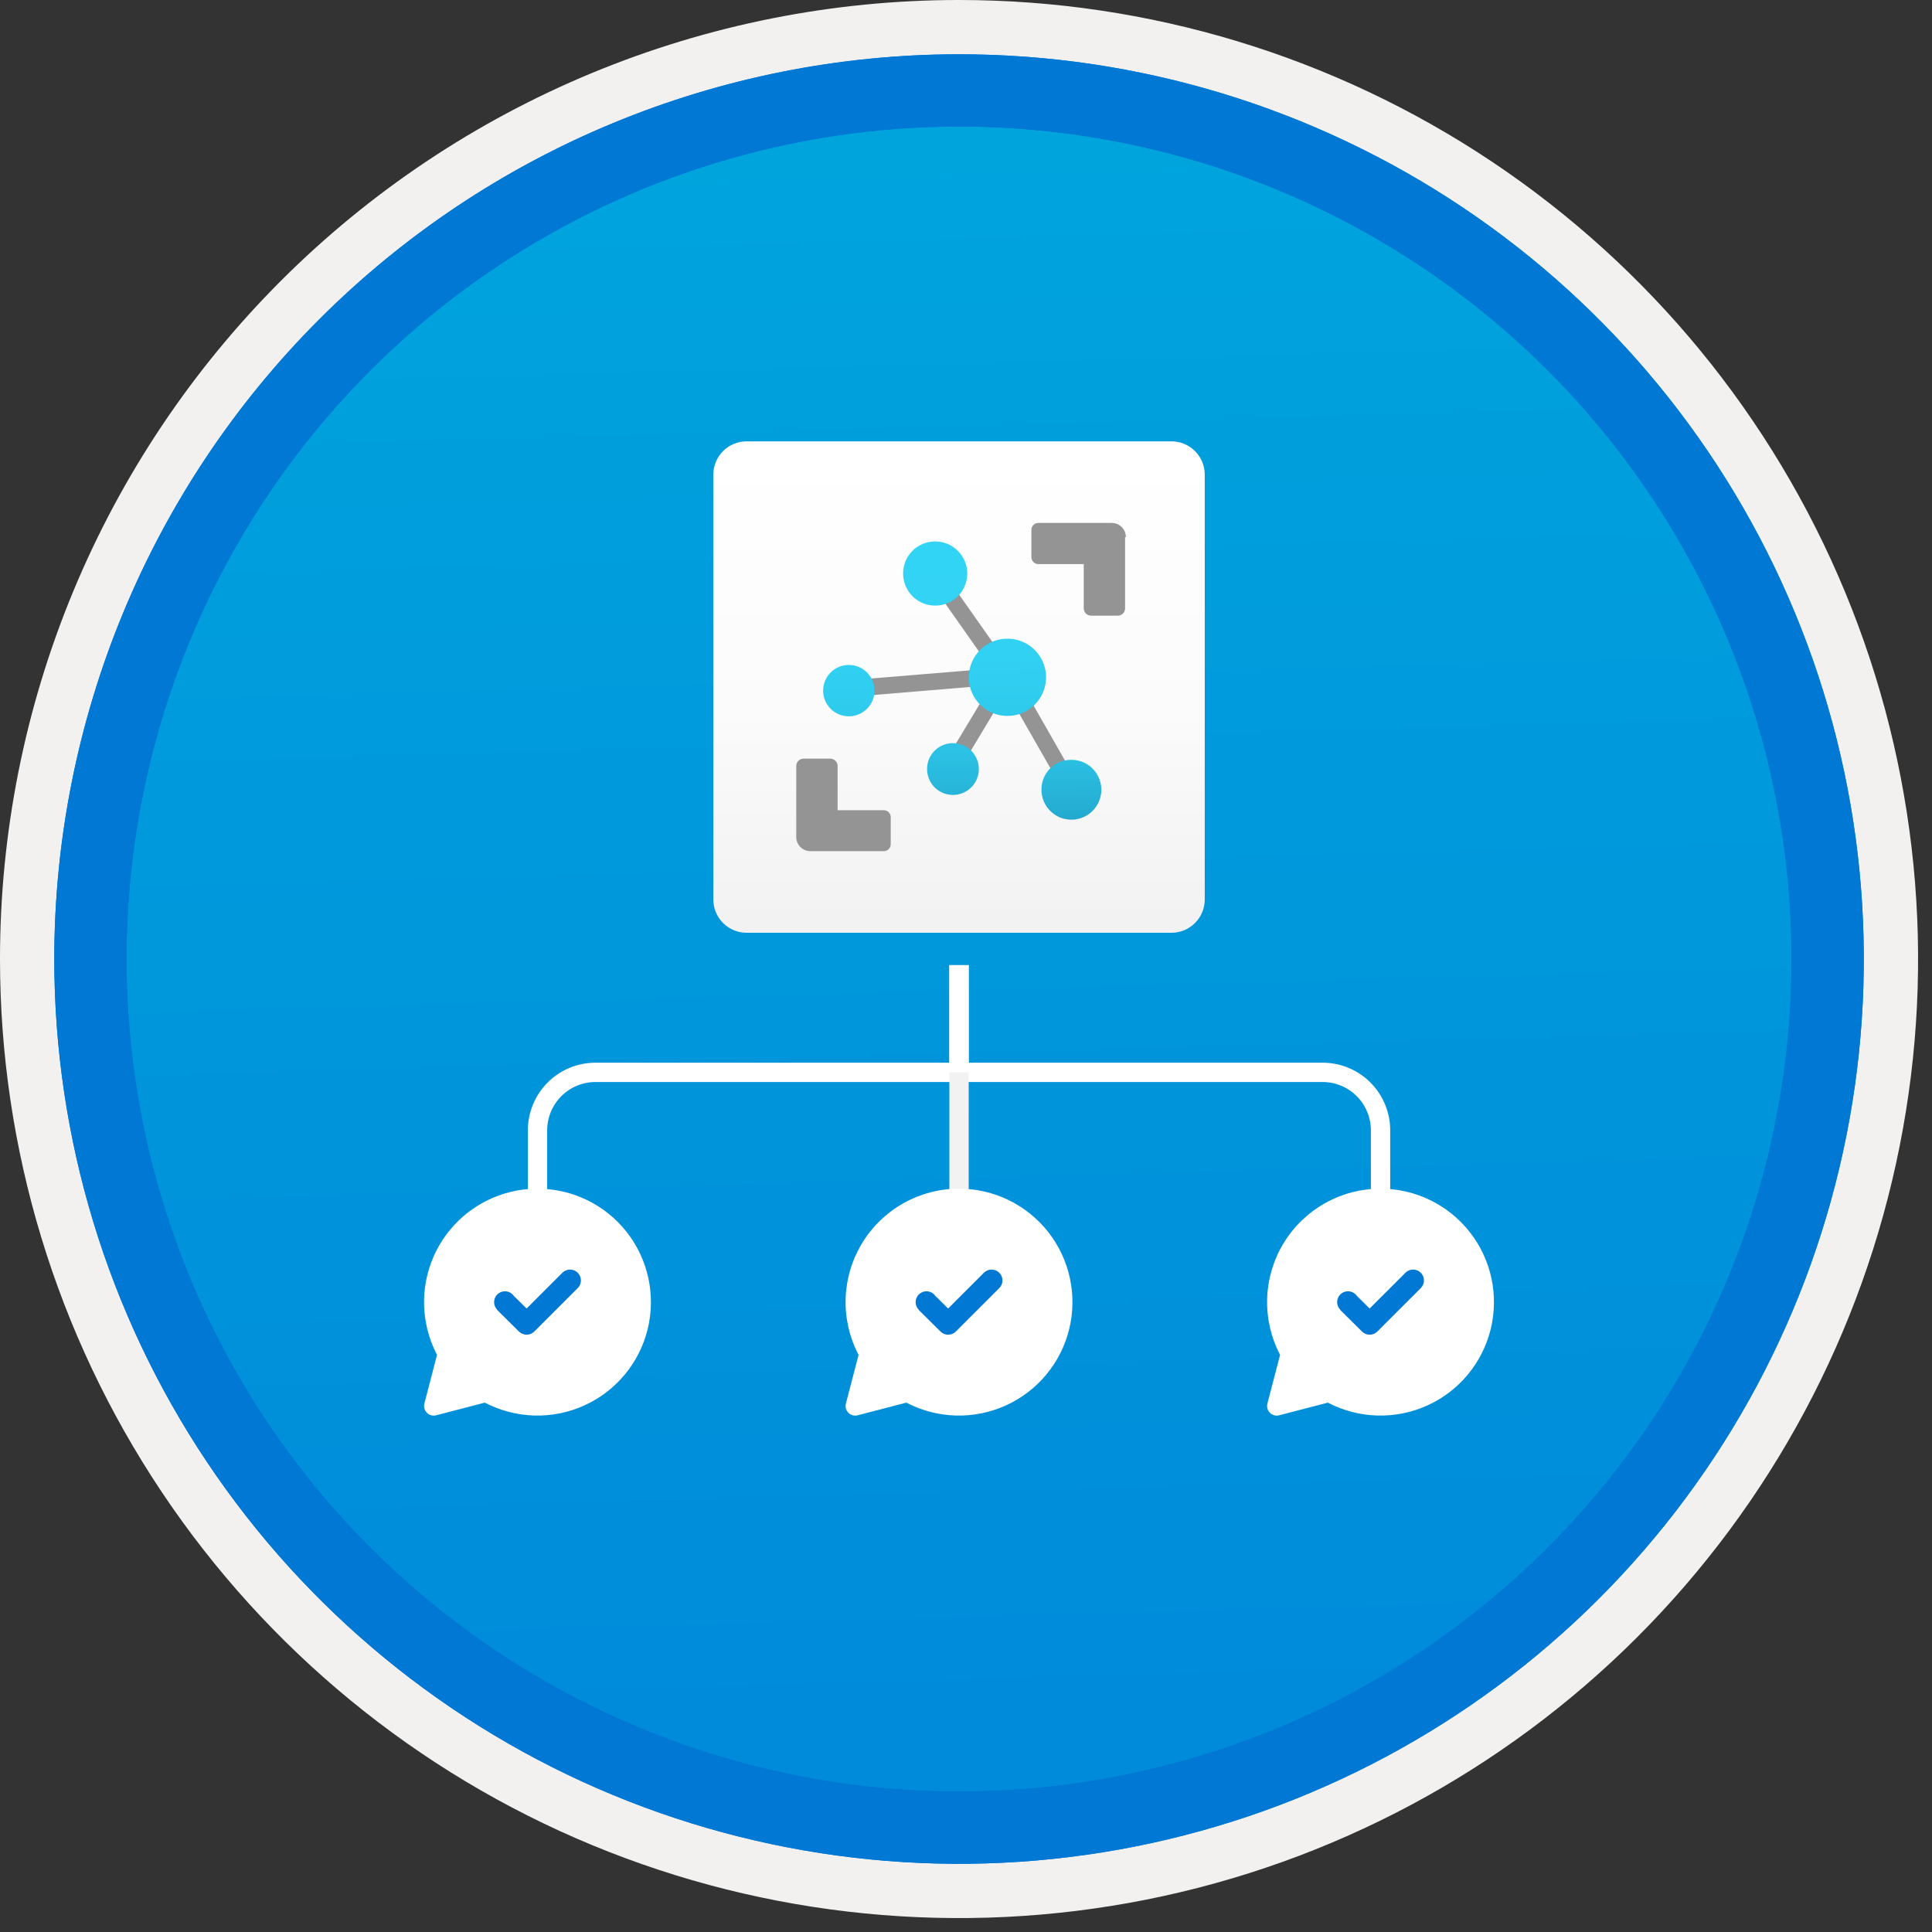 <svg width="100" height="100" viewBox="0 0 100 100" fill="none" xmlns="http://www.w3.org/2000/svg">
<rect x="0" y="0" width="100" height="100" fill="#333333" stroke="none"/>
<g clip-path="url(#clip0_416_3691)">
<path d="M49.64 96.45C40.382 96.45 31.332 93.704 23.634 88.561C15.936 83.417 9.936 76.107 6.393 67.553C2.85 59 1.923 49.588 3.73 40.508C5.536 31.427 9.994 23.087 16.54 16.54C23.087 9.994 31.428 5.535 40.508 3.729C49.588 1.923 59 2.85 67.553 6.393C76.107 9.936 83.418 15.936 88.561 23.634C93.705 31.331 96.45 40.382 96.45 49.64C96.451 55.787 95.24 61.874 92.888 67.554C90.535 73.233 87.088 78.394 82.741 82.74C78.394 87.087 73.234 90.535 67.554 92.888C61.875 95.24 55.787 96.45 49.64 96.45V96.45Z" fill="url(#paint0_linear_416_3691)"/>
<path fill-rule="evenodd" clip-rule="evenodd" d="M95.54 49.64C95.54 58.718 92.848 67.592 87.805 75.141C82.761 82.689 75.592 88.572 67.205 92.046C58.818 95.52 49.589 96.429 40.685 94.658C31.782 92.887 23.603 88.515 17.184 82.096C10.765 75.677 6.393 67.498 4.622 58.594C2.851 49.691 3.76 40.462 7.234 32.075C10.708 23.688 16.591 16.519 24.139 11.475C31.688 6.432 40.562 3.74 49.64 3.74C55.668 3.74 61.636 4.927 67.205 7.234C72.774 9.54 77.834 12.921 82.096 17.184C86.359 21.446 89.739 26.506 92.046 32.075C94.353 37.644 95.54 43.612 95.54 49.64V49.64ZM49.64 -0C59.458 -0 69.055 2.911 77.219 8.366C85.382 13.82 91.744 21.573 95.501 30.643C99.258 39.714 100.242 49.695 98.326 59.324C96.411 68.953 91.683 77.798 84.741 84.741C77.799 91.683 68.954 96.411 59.324 98.326C49.695 100.241 39.714 99.258 30.644 95.501C21.573 91.744 13.82 85.382 8.366 77.218C2.911 69.055 -1.61629e-06 59.458 3.61524e-07 49.64C-0.001 43.121 1.283 36.666 3.777 30.642C6.271 24.62 9.928 19.147 14.537 14.537C19.147 9.928 24.62 6.271 30.643 3.777C36.666 1.283 43.121 -0.001 49.64 -0V-0Z" fill="#F2F1F0"/>
<path fill-rule="evenodd" clip-rule="evenodd" d="M92.73 49.64C92.73 58.162 90.202 66.493 85.468 73.579C80.733 80.666 74.003 86.189 66.129 89.45C58.256 92.711 49.592 93.565 41.233 91.902C32.874 90.239 25.197 86.135 19.17 80.109C13.144 74.083 9.04 66.405 7.378 58.046C5.715 49.688 6.568 41.024 9.83 33.15C13.091 25.276 18.614 18.547 25.7 13.812C32.786 9.077 41.117 6.55 49.64 6.55C55.298 6.55 60.902 7.664 66.13 9.829C71.358 11.995 76.108 15.169 80.11 19.17C84.111 23.171 87.285 27.922 89.45 33.15C91.616 38.378 92.73 43.981 92.73 49.64ZM49.64 2.81C58.902 2.81 67.956 5.557 75.657 10.702C83.358 15.848 89.36 23.162 92.905 31.719C96.449 40.276 97.377 49.692 95.57 58.776C93.763 67.86 89.303 76.204 82.753 82.754C76.204 89.303 67.86 93.763 58.776 95.57C49.691 97.377 40.276 96.45 31.718 92.905C23.161 89.361 15.848 83.359 10.702 75.657C5.556 67.956 2.81 58.902 2.81 49.64C2.811 37.22 7.745 25.31 16.527 16.527C25.309 7.745 37.22 2.811 49.64 2.81V2.81Z" fill="#0078D4"/>
<path fill-rule="evenodd" clip-rule="evenodd" d="M92.73 49.64C92.73 58.162 90.202 66.493 85.468 73.579C80.733 80.665 74.003 86.189 66.129 89.45C58.256 92.711 49.592 93.565 41.233 91.902C32.874 90.239 25.197 86.135 19.17 80.109C13.144 74.083 9.04 66.405 7.378 58.046C5.715 49.688 6.568 41.024 9.83 33.15C13.091 25.276 18.614 18.547 25.7 13.812C32.786 9.077 41.117 6.55 49.64 6.55C55.298 6.55 60.902 7.664 66.13 9.829C71.358 11.995 76.108 15.169 80.11 19.17C84.111 23.171 87.285 27.922 89.45 33.15C91.616 38.378 92.73 43.981 92.73 49.64V49.64ZM49.64 2.81C58.902 2.81 67.956 5.556 75.657 10.702C83.358 15.848 89.36 23.162 92.905 31.719C96.449 40.276 97.377 49.692 95.57 58.776C93.763 67.86 89.303 76.204 82.753 82.754C76.204 89.303 67.86 93.763 58.776 95.57C49.691 97.377 40.276 96.45 31.718 92.905C23.161 89.361 15.848 83.358 10.702 75.657C5.556 67.956 2.81 58.902 2.81 49.64C2.811 37.22 7.745 25.309 16.527 16.527C25.309 7.745 37.22 2.811 49.64 2.81V2.81Z" fill="#0078D4"/>
<path d="M60.635 22.844H38.644C37.693 22.844 36.921 23.615 36.921 24.567V46.557C36.921 47.508 37.693 48.28 38.644 48.28H60.635C61.586 48.28 62.358 47.508 62.358 46.557V24.567C62.358 23.615 61.586 22.844 60.635 22.844Z" fill="url(#paint1_linear_416_3691)"/>
<path d="M52.145 36.977C53.233 36.977 54.115 36.094 54.115 35.007C54.115 33.919 53.233 33.036 52.145 33.036C51.057 33.036 50.175 33.919 50.175 35.007C50.175 36.094 51.057 36.977 52.145 36.977Z" fill="white"/>
<path d="M55.444 42.416C56.301 42.416 56.995 41.723 56.995 40.867C56.995 40.011 56.301 39.316 55.444 39.316C54.589 39.316 53.895 40.011 53.895 40.867C53.895 41.723 54.589 42.416 55.444 42.416Z" fill="white"/>
<path d="M49.314 41.136C50.049 41.136 50.644 40.541 50.644 39.806C50.644 39.072 50.049 38.477 49.314 38.477C48.58 38.477 47.984 39.072 47.984 39.806C47.984 40.541 48.58 41.136 49.314 41.136Z" fill="white"/>
<path d="M48.354 31.327C49.266 31.327 50.004 30.588 50.004 29.677C50.004 28.765 49.266 28.027 48.354 28.027C47.443 28.027 46.704 28.765 46.704 29.677C46.704 30.588 47.443 31.327 48.354 31.327Z" fill="white"/>
<path d="M43.934 37.087C44.669 37.087 45.264 36.491 45.264 35.757C45.264 35.022 44.669 34.426 43.934 34.426C43.2 34.426 42.605 35.022 42.605 35.757C42.605 36.491 43.2 37.087 43.934 37.087Z" fill="white"/>
<path d="M55.804 40.557L52.474 34.727L52.144 34.917L52.414 34.717L48.644 29.357L47.954 29.857L51.294 34.607L43.894 35.217L43.964 36.077L51.294 35.467L48.864 39.507L49.594 39.947L52.094 35.787L55.064 40.977L55.804 40.557Z" fill="#949494"/>
<path d="M58.275 27.797C58.275 27.603 58.198 27.417 58.061 27.28C57.924 27.144 57.738 27.067 57.544 27.067H53.745C53.649 27.067 53.557 27.105 53.49 27.172C53.422 27.24 53.385 27.331 53.385 27.427V28.837C53.385 28.932 53.422 29.024 53.49 29.091C53.557 29.159 53.649 29.197 53.745 29.197H56.094V31.497C56.097 31.594 56.137 31.687 56.206 31.756C56.275 31.824 56.367 31.864 56.465 31.867H57.864C57.962 31.864 58.054 31.824 58.123 31.756C58.192 31.687 58.232 31.594 58.234 31.497V27.797H58.275Z" fill="#949494"/>
<path d="M45.744 41.937H43.354V39.636C43.352 39.539 43.312 39.447 43.243 39.378C43.174 39.309 43.082 39.269 42.984 39.267H41.584C41.487 39.269 41.394 39.309 41.325 39.378C41.257 39.447 41.217 39.539 41.214 39.636V43.337C41.217 43.528 41.295 43.712 41.432 43.846C41.568 43.981 41.752 44.057 41.944 44.056H45.744C45.84 44.056 45.931 44.019 45.999 43.951C46.066 43.884 46.104 43.792 46.104 43.697V43.697V42.297C46.104 42.249 46.095 42.202 46.077 42.159C46.059 42.115 46.032 42.075 45.999 42.042C45.965 42.009 45.926 41.982 45.882 41.964C45.838 41.946 45.792 41.937 45.744 41.937V41.937Z" fill="#949494"/>
<path d="M52.145 33.057C52.54 33.057 52.927 33.174 53.255 33.394C53.584 33.614 53.841 33.926 53.992 34.292C54.143 34.657 54.183 35.059 54.105 35.447C54.028 35.835 53.837 36.192 53.558 36.471C53.278 36.751 52.921 36.941 52.533 37.018C52.145 37.095 51.743 37.056 51.378 36.904C51.013 36.753 50.7 36.496 50.481 36.167C50.261 35.838 50.144 35.452 50.144 35.056L50.145 35.007C50.157 34.485 50.374 33.989 50.748 33.625C51.121 33.26 51.623 33.056 52.145 33.057ZM46.745 29.677C46.743 30.005 46.838 30.326 47.019 30.601C47.2 30.875 47.458 31.089 47.76 31.216C48.063 31.343 48.397 31.378 48.719 31.316C49.041 31.254 49.338 31.098 49.572 30.867C49.805 30.636 49.965 30.341 50.031 30.019C50.097 29.698 50.066 29.364 49.942 29.06C49.818 28.756 49.606 28.495 49.335 28.311C49.063 28.127 48.742 28.028 48.414 28.026C48.398 28.026 48.381 28.026 48.364 28.027C47.932 28.035 47.52 28.212 47.217 28.52C46.914 28.829 46.744 29.244 46.745 29.677V29.677ZM42.605 35.747C42.605 36.01 42.682 36.267 42.829 36.486C42.975 36.704 43.182 36.875 43.425 36.975C43.669 37.076 43.936 37.102 44.194 37.051C44.452 37 44.689 36.873 44.875 36.687C45.061 36.501 45.188 36.264 45.239 36.006C45.29 35.748 45.264 35.481 45.163 35.238C45.063 34.995 44.892 34.787 44.673 34.641C44.455 34.495 44.197 34.417 43.934 34.417C43.582 34.417 43.243 34.557 42.994 34.806C42.745 35.056 42.605 35.394 42.605 35.747ZM47.984 39.797C47.983 40.062 48.059 40.321 48.205 40.543C48.35 40.764 48.558 40.938 48.803 41.041C49.047 41.144 49.316 41.172 49.576 41.123C49.836 41.073 50.076 40.947 50.265 40.761C50.454 40.575 50.583 40.337 50.637 40.078C50.69 39.818 50.666 39.549 50.566 39.303C50.467 39.057 50.297 38.847 50.077 38.698C49.858 38.549 49.599 38.469 49.334 38.467H49.325C49.15 38.465 48.977 38.498 48.815 38.564C48.653 38.63 48.505 38.727 48.381 38.849C48.257 38.972 48.158 39.118 48.09 39.278C48.022 39.439 47.986 39.612 47.984 39.787V39.797ZM53.904 40.867C53.903 41.173 53.992 41.474 54.16 41.729C54.329 41.985 54.57 42.186 54.852 42.305C55.135 42.424 55.446 42.457 55.747 42.399C56.048 42.341 56.325 42.195 56.543 41.98C56.761 41.764 56.911 41.489 56.973 41.189C57.034 40.889 57.006 40.577 56.89 40.293C56.775 40.009 56.578 39.765 56.324 39.593C56.07 39.422 55.771 39.329 55.465 39.327H55.455C55.254 39.324 55.054 39.361 54.867 39.435C54.681 39.51 54.511 39.62 54.367 39.761C54.223 39.901 54.108 40.068 54.029 40.253C53.949 40.437 53.907 40.636 53.905 40.837C53.904 40.846 53.904 40.857 53.904 40.867V40.867Z" fill="url(#paint2_linear_416_3691)"/>
<path d="M49.639 49.954V55.505H30.822C30.026 55.505 29.263 55.821 28.701 56.384C28.138 56.947 27.822 57.71 27.822 58.505V61.985" stroke="url(#paint3_linear_416_3691)" stroke-miterlimit="10"/>
<path d="M49.639 49.954V55.505H68.457C69.253 55.505 70.016 55.821 70.579 56.384C71.141 56.947 71.457 57.71 71.457 58.505V61.985" stroke="url(#paint4_linear_416_3691)" stroke-miterlimit="10"/>
<path d="M49.639 55.505V61.985" stroke="url(#paint5_linear_416_3691)" stroke-miterlimit="10"/>
<path d="M49.64 61.525C50.531 61.525 51.409 61.728 52.21 62.118C53.01 62.508 53.712 63.075 54.261 63.776C54.81 64.477 55.193 65.294 55.379 66.165C55.566 67.035 55.553 67.937 55.34 68.802C55.127 69.666 54.72 70.471 54.15 71.156C53.58 71.84 52.862 72.385 52.05 72.751C51.239 73.117 50.354 73.294 49.464 73.267C48.574 73.241 47.702 73.013 46.913 72.6L44.393 73.255C44.309 73.277 44.22 73.277 44.136 73.254C44.052 73.231 43.976 73.187 43.914 73.125C43.853 73.064 43.808 72.987 43.785 72.903C43.763 72.819 43.762 72.731 43.784 72.647L44.44 70.128C43.97 69.233 43.739 68.232 43.77 67.221C43.801 66.211 44.091 65.225 44.614 64.36C45.137 63.495 45.875 62.78 46.755 62.283C47.635 61.786 48.629 61.525 49.64 61.525V61.525Z" fill="url(#paint6_linear_416_3691)"/>
<path d="M51.723 65.877C51.617 65.772 51.474 65.713 51.325 65.713C51.176 65.713 51.033 65.772 50.928 65.877L49.075 67.729L48.405 67.066C48.39 67.043 48.372 67.021 48.352 67.001C48.248 66.896 48.106 66.837 47.958 66.836C47.809 66.835 47.667 66.894 47.561 66.997C47.456 67.101 47.395 67.243 47.393 67.391C47.392 67.539 47.448 67.682 47.551 67.789L47.545 67.795L48.679 68.919C48.784 69.024 48.927 69.084 49.076 69.084C49.225 69.084 49.368 69.024 49.474 68.919L51.721 66.673L51.723 66.672C51.775 66.62 51.816 66.558 51.845 66.49C51.873 66.421 51.887 66.348 51.887 66.275C51.887 66.201 51.873 66.128 51.845 66.059C51.816 65.991 51.775 65.93 51.723 65.877V65.877Z" fill="#0078D4"/>
<path d="M71.457 61.525C72.348 61.525 73.227 61.728 74.027 62.118C74.828 62.508 75.529 63.075 76.078 63.776C76.627 64.477 77.01 65.294 77.197 66.165C77.383 67.035 77.37 67.937 77.157 68.802C76.944 69.666 76.537 70.471 75.967 71.156C75.398 71.84 74.68 72.385 73.868 72.751C73.056 73.117 72.171 73.294 71.281 73.267C70.391 73.241 69.519 73.013 68.73 72.6L66.21 73.255C66.126 73.277 66.037 73.277 65.953 73.254C65.87 73.231 65.793 73.187 65.731 73.125C65.67 73.064 65.625 72.987 65.603 72.903C65.58 72.819 65.579 72.731 65.601 72.647L66.257 70.128C65.787 69.233 65.557 68.232 65.587 67.221C65.618 66.211 65.909 65.225 66.431 64.36C66.954 63.495 67.692 62.78 68.572 62.283C69.453 61.786 70.446 61.525 71.457 61.525V61.525Z" fill="url(#paint7_linear_416_3691)"/>
<path d="M73.54 65.877C73.434 65.772 73.291 65.713 73.142 65.713C72.993 65.713 72.85 65.772 72.745 65.877L70.892 67.729L70.222 67.066C70.207 67.043 70.189 67.021 70.17 67.001C70.065 66.896 69.923 66.837 69.775 66.836C69.626 66.835 69.484 66.894 69.378 66.997C69.273 67.101 69.212 67.243 69.21 67.391C69.209 67.539 69.266 67.682 69.369 67.789L69.362 67.795L70.496 68.919C70.602 69.024 70.745 69.084 70.894 69.084C71.043 69.084 71.186 69.024 71.291 68.919L73.538 66.673L73.54 66.672C73.592 66.62 73.633 66.558 73.662 66.49C73.69 66.421 73.704 66.348 73.704 66.275C73.704 66.201 73.69 66.128 73.662 66.059C73.633 65.991 73.592 65.93 73.54 65.877V65.877Z" fill="#0078D4"/>
<path d="M27.822 61.525C28.712 61.525 29.591 61.728 30.392 62.118C31.192 62.508 31.893 63.075 32.443 63.776C32.992 64.477 33.374 65.294 33.561 66.165C33.748 67.035 33.734 67.937 33.522 68.802C33.309 69.666 32.902 70.471 32.332 71.156C31.762 71.84 31.044 72.385 30.232 72.751C29.42 73.117 28.536 73.294 27.646 73.267C26.756 73.241 25.883 73.013 25.094 72.6L22.575 73.255C22.49 73.277 22.402 73.277 22.318 73.254C22.234 73.231 22.157 73.187 22.096 73.125C22.034 73.064 21.99 72.987 21.967 72.903C21.944 72.819 21.944 72.731 21.966 72.647L22.621 70.128C22.152 69.233 21.921 68.232 21.952 67.221C21.982 66.211 22.273 65.225 22.796 64.36C23.319 63.495 24.056 62.78 24.937 62.283C25.817 61.786 26.811 61.525 27.822 61.525V61.525Z" fill="url(#paint8_linear_416_3691)"/>
<path d="M29.904 65.877C29.799 65.772 29.656 65.713 29.507 65.713C29.358 65.713 29.215 65.772 29.109 65.877L27.256 67.729L26.587 67.066C26.571 67.043 26.553 67.021 26.534 67.001C26.429 66.896 26.287 66.837 26.139 66.836C25.991 66.835 25.848 66.894 25.742 66.997C25.637 67.101 25.576 67.243 25.575 67.391C25.573 67.539 25.63 67.682 25.733 67.789L25.726 67.795L26.86 68.919C26.966 69.024 27.109 69.084 27.258 69.084C27.407 69.084 27.55 69.024 27.655 68.919L29.902 66.673L29.904 66.672C29.956 66.62 29.998 66.558 30.026 66.49C30.054 66.421 30.069 66.348 30.069 66.275C30.069 66.201 30.054 66.128 30.026 66.059C29.998 65.991 29.956 65.93 29.904 65.877V65.877Z" fill="#0078D4"/>
</g>
<defs>
<linearGradient id="paint0_linear_416_3691" x1="47.87" y1="-15.153" x2="51.852" y2="130.615" gradientUnits="userSpaceOnUse">
<stop stop-color="#00ABDE"/>
<stop offset="1" stop-color="#007ED8"/>
</linearGradient>
<linearGradient id="paint1_linear_416_3691" x1="49.639" y1="47.367" x2="49.639" y2="23.398" gradientUnits="userSpaceOnUse">
<stop stop-color="#F2F2F2"/>
<stop offset="0.44" stop-color="#FBFBFB"/>
<stop offset="1" stop-color="white"/>
</linearGradient>
<linearGradient id="paint2_linear_416_3691" x1="49.878" y1="45.377" x2="49.598" y2="18.467" gradientUnits="userSpaceOnUse">
<stop stop-color="#198AB3"/>
<stop offset="0.09" stop-color="#22A5CB"/>
<stop offset="0.19" stop-color="#29BADE"/>
<stop offset="0.29" stop-color="#2EC9EB"/>
<stop offset="0.42" stop-color="#31D1F3"/>
<stop offset="0.62" stop-color="#32D4F5"/>
</linearGradient>
<linearGradient id="paint3_linear_416_3691" x1="872.836" y1="795.666" x2="872.836" y2="650.932" gradientUnits="userSpaceOnUse">
<stop stop-color="#F2F2F2"/>
<stop offset="0.44" stop-color="#FBFBFB"/>
<stop offset="1" stop-color="white"/>
</linearGradient>
<linearGradient id="paint4_linear_416_3691" x1="-341.178" y1="795.666" x2="-341.178" y2="650.932" gradientUnits="userSpaceOnUse">
<stop stop-color="#F2F2F2"/>
<stop offset="0.44" stop-color="#FBFBFB"/>
<stop offset="1" stop-color="white"/>
</linearGradient>
<linearGradient id="paint5_linear_416_3691" x1="-nan" y1="-nan" x2="-nan" y2="-nan" gradientUnits="userSpaceOnUse">
<stop stop-color="#F2F2F2"/>
<stop offset="0.44" stop-color="#FBFBFB"/>
<stop offset="1" stop-color="white"/>
</linearGradient>
<linearGradient id="paint6_linear_416_3691" x1="626.689" y1="922.249" x2="626.689" y2="784.008" gradientUnits="userSpaceOnUse">
<stop stop-color="#F2F2F2"/>
<stop offset="0.44" stop-color="#FBFBFB"/>
<stop offset="1" stop-color="white"/>
</linearGradient>
<linearGradient id="paint7_linear_416_3691" x1="904.705" y1="922.249" x2="904.705" y2="784.008" gradientUnits="userSpaceOnUse">
<stop stop-color="#F2F2F2"/>
<stop offset="0.44" stop-color="#FBFBFB"/>
<stop offset="1" stop-color="white"/>
</linearGradient>
<linearGradient id="paint8_linear_416_3691" x1="348.658" y1="922.249" x2="348.658" y2="784.008" gradientUnits="userSpaceOnUse">
<stop stop-color="#F2F2F2"/>
<stop offset="0.44" stop-color="#FBFBFB"/>
<stop offset="1" stop-color="white"/>
</linearGradient>
<clipPath id="clip0_416_3691">
<rect width="99.28" height="99.28" fill="white"/>
</clipPath>
</defs>
</svg>
